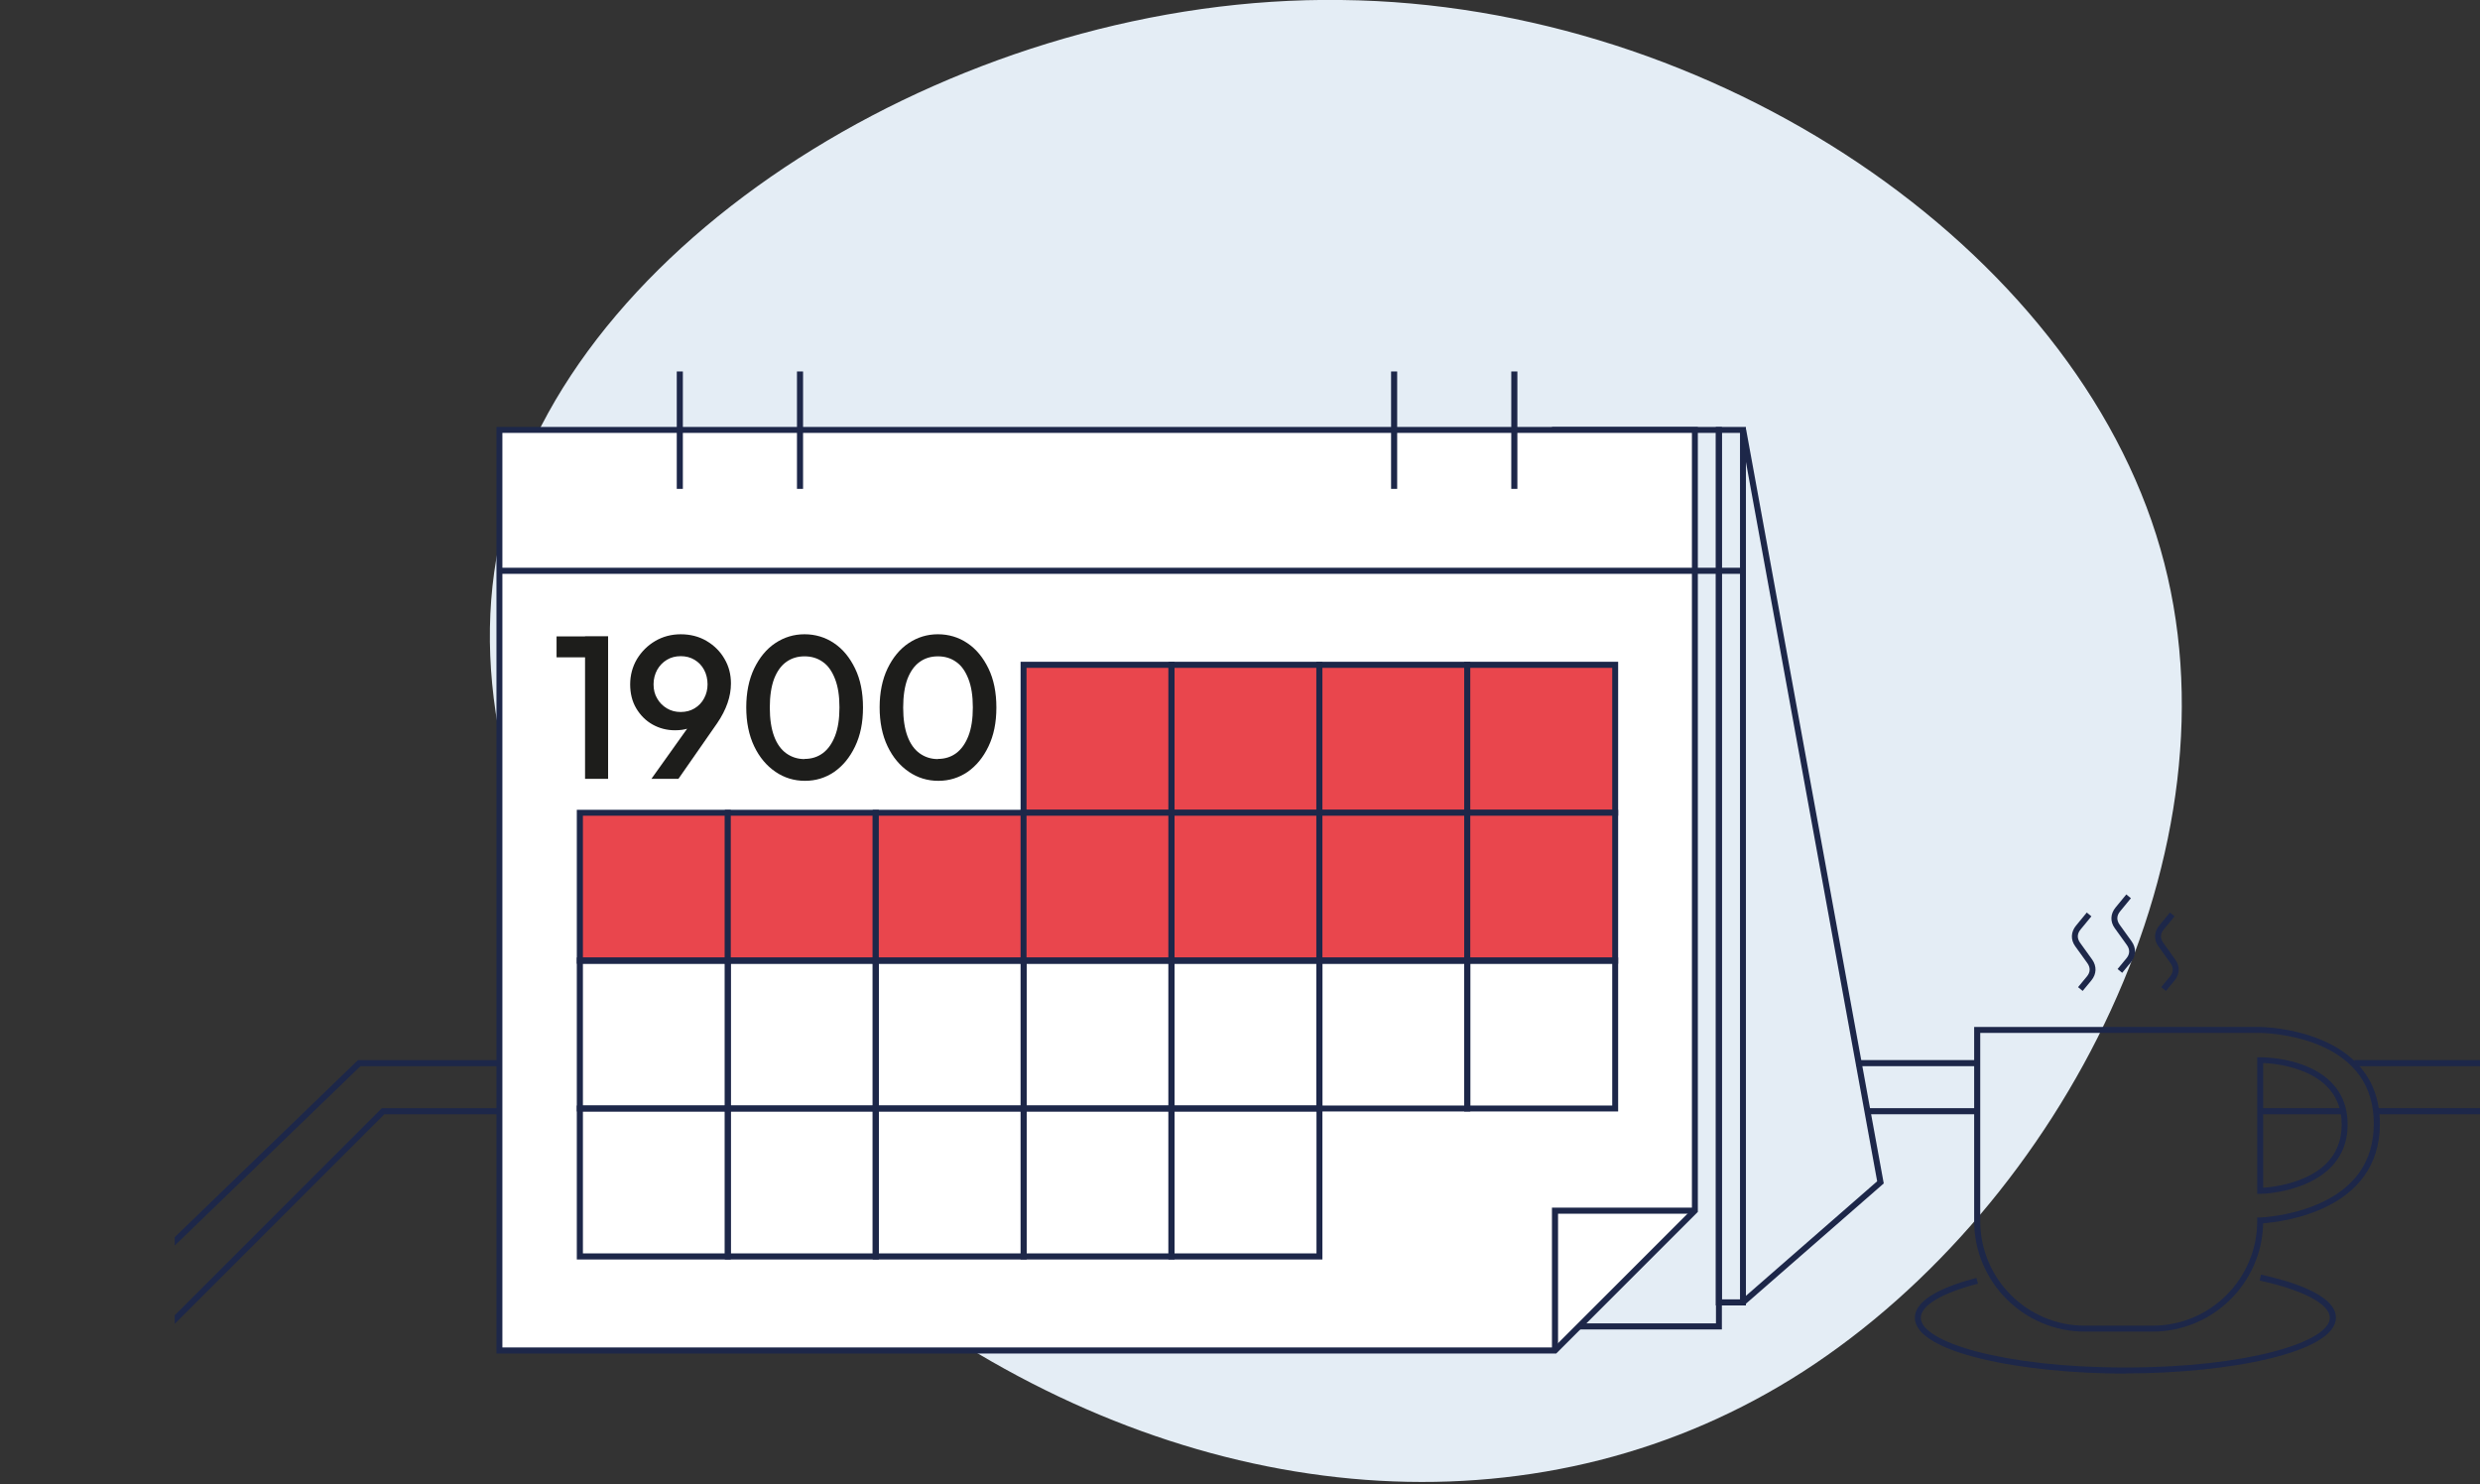 <?xml version="1.0" encoding="UTF-8"?>
<svg id="Ebene_2" data-name="Ebene 2" xmlns="http://www.w3.org/2000/svg" xmlns:xlink="http://www.w3.org/1999/xlink" viewBox="0 0 150.61 90.14">
  <rect x="0" y="0" width="150.61" height="90.14" fill="#333333" stroke="none"/>
  <defs>
    <style>
      .cls-1 {
        fill: none;
      }

      .cls-2 {
        fill: #e9464d;
      }

      .cls-3 {
        fill: #1d1d1b;
      }

      .cls-4 {
        fill: #fff;
      }

      .cls-5 {
        fill: #1d2749;
      }

      .cls-6 {
        fill: #e4edf5;
      }

      .cls-7 {
        clip-path: url(#clippath);
      }
    </style>
    <clipPath id="clippath">
      <rect class="cls-1" x="10.61" width="140" height="90"/>
    </clipPath>
  </defs>
  <g id="Ebene_1-2" data-name="Ebene 1">
    <g class="cls-7">
      <g>
        <path class="cls-6" d="M131.2,33.33c5.24,18.19-6.02,39.84-21.67,49.95-15.57,10.04-35.59,8.55-52.56-2.59-16.97-11.06-31.05-31.76-26.28-49.25C35.38,14.04,58.84-.31,81.45,0c22.68.24,44.51,15.06,49.75,33.33Z"/>
        <path class="cls-5" d="M126.48,60.18l-.28-.23.53-.64c.22-.26.23-.54.04-.81l-.74-1.03c-.29-.4-.27-.87.05-1.26l.65-.79.28.23-.65.79c-.22.26-.23.54-.04.81l.74,1.03c.28.4.27.87-.05,1.26l-.53.64h0Z"/>
        <path class="cls-5" d="M128.88,59.08l-.28-.23.53-.64c.22-.26.23-.54.04-.81l-.74-1.03c-.29-.4-.27-.87.05-1.26l.65-.79.28.23-.65.79c-.22.26-.23.54-.04.81l.74,1.03c.28.4.27.87-.05,1.26l-.53.64h0Z"/>
        <path class="cls-5" d="M131.53,60.18l-.28-.23.53-.64c.22-.26.23-.54.04-.81l-.74-1.03c-.29-.4-.27-.87.05-1.26l.65-.79.28.23-.65.79c-.22.26-.23.54-.04.81l.74,1.04c.29.4.27.87-.05,1.26l-.53.64Z"/>
        <path class="cls-5" d="M.25,85.65l-.25-.26,21.74-21.01h8.59v.37h-8.44L.25,85.65Z"/>
        <path class="cls-5" d="M.87,90.14l-.26-.26,22.58-22.58h7.13v.37h-6.98L.87,90.14Z"/>
        <path class="cls-5" d="M120.07,64.38h-7.34v.37h7.34v-.37Z"/>
        <path class="cls-5" d="M105.97,79.23l-.24-.27,8.27-7.22-8.32-45.6.36-.07,8.36,45.8-.08.07-8.34,7.28Z"/>
        <path class="cls-5" d="M130.73,80.87h-4.12c-3.7,0-6.72-3.01-6.72-6.72v-11.78h17.37c.07,0,7.27.07,7.27,5.88,0,5.29-5.97,5.96-7.09,6.04-.07,3.64-3.06,6.58-6.72,6.58h0ZM120.26,62.74v11.42c0,3.5,2.85,6.35,6.35,6.35h4.12c3.5,0,6.35-2.85,6.35-6.35v-.22h.18s1.76-.06,3.48-.8c2.27-.97,3.42-2.62,3.42-4.9s-1.15-3.89-3.42-4.81c-1.72-.69-3.47-.7-3.48-.7h-17ZM137.32,72.5h-.24v-8.29h.16s2.61-.05,4.18,1.37c.76.69,1.15,1.6,1.15,2.71s-.39,2.02-1.15,2.73c-1.37,1.27-3.59,1.48-4.11,1.48ZM137.44,64.55v7.58c.63-.03,2.57-.28,3.76-1.39.67-.63,1.01-1.46,1.01-2.45s-.34-1.8-1.01-2.42c-1.19-1.09-3.14-1.3-3.76-1.31Z"/>
        <path class="cls-5" d="M129.07,83.42c-6.28,0-12.78-1.27-12.78-3.39,0-1.2,2.04-1.98,3.74-2.42l.09.35c-2.21.57-3.47,1.33-3.47,2.07,0,1.46,4.99,3.02,12.42,3.02s12.42-1.56,12.42-3.02c0-.83-1.6-1.68-4.26-2.26l.08-.36c1.7.37,4.55,1.2,4.55,2.61,0,2.12-6.5,3.39-12.78,3.39Z"/>
        <path class="cls-5" d="M150.61,64.38h-7.63v.37h7.63v-.37Z"/>
        <path class="cls-5" d="M120.07,67.3h-6.67v.37h6.67v-.37Z"/>
        <path class="cls-5" d="M142.25,67.3h-4.96v.37h4.96v-.37Z"/>
        <path class="cls-5" d="M150.61,67.3h-6.27v.37h6.27v-.37Z"/>
        <path class="cls-5" d="M104.57,80.74h-10.32V25.93h10.32v54.81h0ZM94.62,80.37h9.59V26.29h-9.59v54.08h0Z"/>
        <path class="cls-5" d="M106.03,79.28h-1.83V25.93h1.83v53.35h0ZM104.57,78.91h1.1V26.29h-1.1v52.62h0Z"/>
        <path class="cls-4" d="M30.33,26.11v55.9h64.1l4.25-4.25,4.25-4.25V26.11H30.33Z"/>
        <path class="cls-5" d="M94.51,82.2H30.15V25.93h72.96v47.67l-8.6,8.6h0ZM30.51,81.83h63.85l8.39-8.39V26.29H30.51v55.54h0Z"/>
        <path class="cls-2" d="M71.14,40.38h-8.98v8.98h8.98v-8.98Z"/>
        <path class="cls-5" d="M71.33,49.54h-9.35v-9.35h9.35v9.35ZM62.34,49.18h8.62v-8.62h-8.62v8.62Z"/>
        <path class="cls-2" d="M80.13,40.38h-8.98v8.98h8.98v-8.98Z"/>
        <path class="cls-5" d="M80.31,49.54h-9.35v-9.35h9.35v9.35ZM71.33,49.18h8.62v-8.62h-8.62v8.62Z"/>
        <path class="cls-2" d="M89.11,40.38h-8.98v8.98h8.98v-8.98Z"/>
        <path class="cls-5" d="M89.29,49.54h-9.35v-9.35h9.35v9.35ZM80.31,49.18h8.62v-8.62h-8.62v8.62Z"/>
        <path class="cls-2" d="M98.09,40.38h-8.98v8.98h8.98v-8.98Z"/>
        <path class="cls-5" d="M98.27,49.54h-9.35v-9.35h9.35v9.35ZM89.29,49.18h8.62v-8.62h-8.62v8.62Z"/>
        <path class="cls-2" d="M44.2,49.36h-8.98v8.98h8.98v-8.98Z"/>
        <path class="cls-5" d="M44.38,58.53h-9.35v-9.35h9.35v9.35ZM35.4,58.16h8.62v-8.62h-8.62v8.62Z"/>
        <path class="cls-2" d="M53.18,49.36h-8.98v8.98h8.98v-8.98Z"/>
        <path class="cls-5" d="M53.37,58.53h-9.35v-9.35h9.35v9.35ZM44.38,58.16h8.62v-8.62h-8.62v8.62Z"/>
        <path class="cls-2" d="M62.17,49.36h-8.98v8.98h8.98v-8.98Z"/>
        <path class="cls-5" d="M62.35,58.53h-9.35v-9.35h9.35v9.35ZM53.37,58.16h8.62v-8.62h-8.62v8.62Z"/>
        <path class="cls-2" d="M71.14,49.36h-8.98v8.98h8.98v-8.98Z"/>
        <path class="cls-5" d="M71.33,58.53h-9.35v-9.35h9.35v9.35ZM62.34,58.16h8.62v-8.62h-8.62v8.62Z"/>
        <path class="cls-2" d="M80.13,49.36h-8.98v8.98h8.98v-8.98Z"/>
        <path class="cls-5" d="M80.31,58.53h-9.35v-9.35h9.35v9.35ZM71.33,58.16h8.62v-8.62h-8.62v8.62Z"/>
        <path class="cls-2" d="M89.11,49.36h-8.98v8.98h8.98v-8.98Z"/>
        <path class="cls-5" d="M89.29,58.53h-9.35v-9.35h9.35v9.35ZM80.31,58.16h8.62v-8.62h-8.62v8.62Z"/>
        <path class="cls-2" d="M98.09,49.36h-8.98v8.98h8.98v-8.98Z"/>
        <path class="cls-5" d="M98.27,58.53h-9.35v-9.35h9.35v9.35ZM89.29,58.16h8.62v-8.62h-8.62v8.62Z"/>
        <path class="cls-5" d="M44.38,67.5h-9.35v-9.35h9.35v9.35ZM35.4,67.14h8.62v-8.62h-8.62v8.62Z"/>
        <path class="cls-5" d="M53.37,67.5h-9.35v-9.35h9.35v9.35ZM44.38,67.14h8.62v-8.62h-8.62v8.62Z"/>
        <path class="cls-5" d="M62.35,67.5h-9.35v-9.35h9.35v9.35ZM53.37,67.14h8.62v-8.62h-8.62v8.62Z"/>
        <path class="cls-5" d="M71.33,67.5h-9.35v-9.35h9.35v9.35ZM62.34,67.14h8.62v-8.62h-8.62v8.62Z"/>
        <path class="cls-5" d="M80.31,67.5h-9.35v-9.35h9.35v9.35ZM71.33,67.14h8.62v-8.62h-8.62v8.62Z"/>
        <path class="cls-5" d="M89.29,67.5h-9.35v-9.35h9.35v9.35ZM80.31,67.14h8.62v-8.62h-8.62v8.62Z"/>
        <path class="cls-5" d="M98.27,67.5h-9.35v-9.35h9.35v9.35ZM89.29,67.14h8.62v-8.62h-8.62v8.62Z"/>
        <path class="cls-5" d="M44.38,76.49h-9.35v-9.35h9.35v9.35ZM35.4,76.12h8.62v-8.62h-8.62v8.62Z"/>
        <path class="cls-5" d="M53.37,76.49h-9.35v-9.35h9.35v9.35ZM44.38,76.12h8.62v-8.62h-8.62v8.62Z"/>
        <path class="cls-5" d="M62.35,76.49h-9.35v-9.35h9.35v9.35ZM53.37,76.12h8.62v-8.62h-8.62v8.62Z"/>
        <path class="cls-5" d="M71.33,76.49h-9.35v-9.35h9.35v9.35ZM62.34,76.12h8.62v-8.62h-8.62v8.62Z"/>
        <path class="cls-5" d="M80.31,76.49h-9.35v-9.35h9.35v9.35ZM71.33,76.12h8.62v-8.62h-8.62v8.62Z"/>
        <path class="cls-5" d="M41.47,22.56h-.37v7.13h.37v-7.13Z"/>
        <path class="cls-5" d="M48.77,22.56h-.37v7.13h.37v-7.13Z"/>
        <path class="cls-5" d="M84.85,22.56h-.37v7.13h.37v-7.13Z"/>
        <path class="cls-5" d="M92.15,22.56h-.37v7.13h.37v-7.13Z"/>
        <path class="cls-5" d="M94.62,82.02h-.37v-8.68h8.68v.37h-8.31v8.31Z"/>
        <path class="cls-5" d="M105.85,34.48H30.24v.37h75.61v-.37Z"/>
        <g>
          <path class="cls-3" d="M33.8,39.92v-1.27h3v1.27h-3ZM35.53,47.3v-8.66h1.4v8.66h-1.4Z"/>
          <path class="cls-3" d="M39.56,47.3l2.53-3.55.51-.31c-.08.18-.19.34-.32.48-.13.14-.29.25-.5.32-.21.07-.47.11-.79.11-.49,0-.95-.12-1.36-.35-.41-.23-.74-.56-.99-.98-.25-.42-.37-.91-.37-1.46s.14-1.07.41-1.53c.28-.46.65-.83,1.11-1.1s.98-.41,1.55-.41,1.1.13,1.56.4c.46.27.83.63,1.09,1.08.27.45.4.95.4,1.51,0,.79-.28,1.59-.83,2.4l-2.36,3.39h-1.64ZM41.34,43.24c.31,0,.59-.07.84-.22.25-.15.44-.35.58-.61s.21-.54.21-.85-.07-.62-.21-.88-.33-.46-.58-.61c-.25-.15-.53-.22-.84-.22s-.59.07-.84.22c-.25.15-.44.35-.59.61-.14.26-.22.55-.22.88s.07.61.22.86c.14.25.34.45.59.6.25.15.53.22.83.22Z"/>
          <path class="cls-3" d="M48.88,47.42c-.65,0-1.25-.18-1.79-.55-.54-.37-.97-.88-1.29-1.55-.32-.67-.48-1.46-.48-2.36s.16-1.69.48-2.36c.32-.66.74-1.18,1.28-1.54.54-.36,1.13-.54,1.78-.54s1.26.18,1.79.54c.54.36.96.88,1.28,1.54.32.66.48,1.45.48,2.37s-.16,1.69-.48,2.36c-.32.67-.74,1.18-1.27,1.55-.53.36-1.12.54-1.77.54ZM48.86,46.09c.43,0,.8-.12,1.11-.35.31-.23.56-.58.74-1.04.18-.46.27-1.04.27-1.74s-.09-1.27-.27-1.73c-.18-.46-.42-.81-.74-1.03-.32-.23-.69-.34-1.11-.34s-.79.11-1.11.34c-.32.23-.56.57-.74,1.03-.17.46-.26,1.04-.26,1.74s.09,1.28.26,1.74c.17.46.42.81.74,1.04.32.23.69.35,1.11.35Z"/>
          <path class="cls-3" d="M56.98,47.42c-.65,0-1.25-.18-1.79-.55-.54-.37-.97-.88-1.29-1.55-.32-.67-.48-1.46-.48-2.36s.16-1.69.48-2.36c.32-.66.74-1.18,1.28-1.54.54-.36,1.13-.54,1.78-.54s1.26.18,1.79.54c.54.36.96.88,1.28,1.54.32.66.48,1.45.48,2.37s-.16,1.69-.48,2.36c-.32.67-.74,1.18-1.27,1.55-.53.36-1.12.54-1.77.54ZM56.96,46.09c.43,0,.8-.12,1.11-.35.31-.23.56-.58.74-1.04.18-.46.27-1.04.27-1.74s-.09-1.27-.27-1.73c-.18-.46-.42-.81-.74-1.03-.32-.23-.69-.34-1.11-.34s-.79.11-1.11.34c-.32.23-.56.57-.74,1.03-.17.46-.26,1.04-.26,1.74s.09,1.28.26,1.74c.17.46.42.81.74,1.04.32.23.69.35,1.11.35Z"/>
        </g>
      </g>
    </g>
  </g>
</svg>